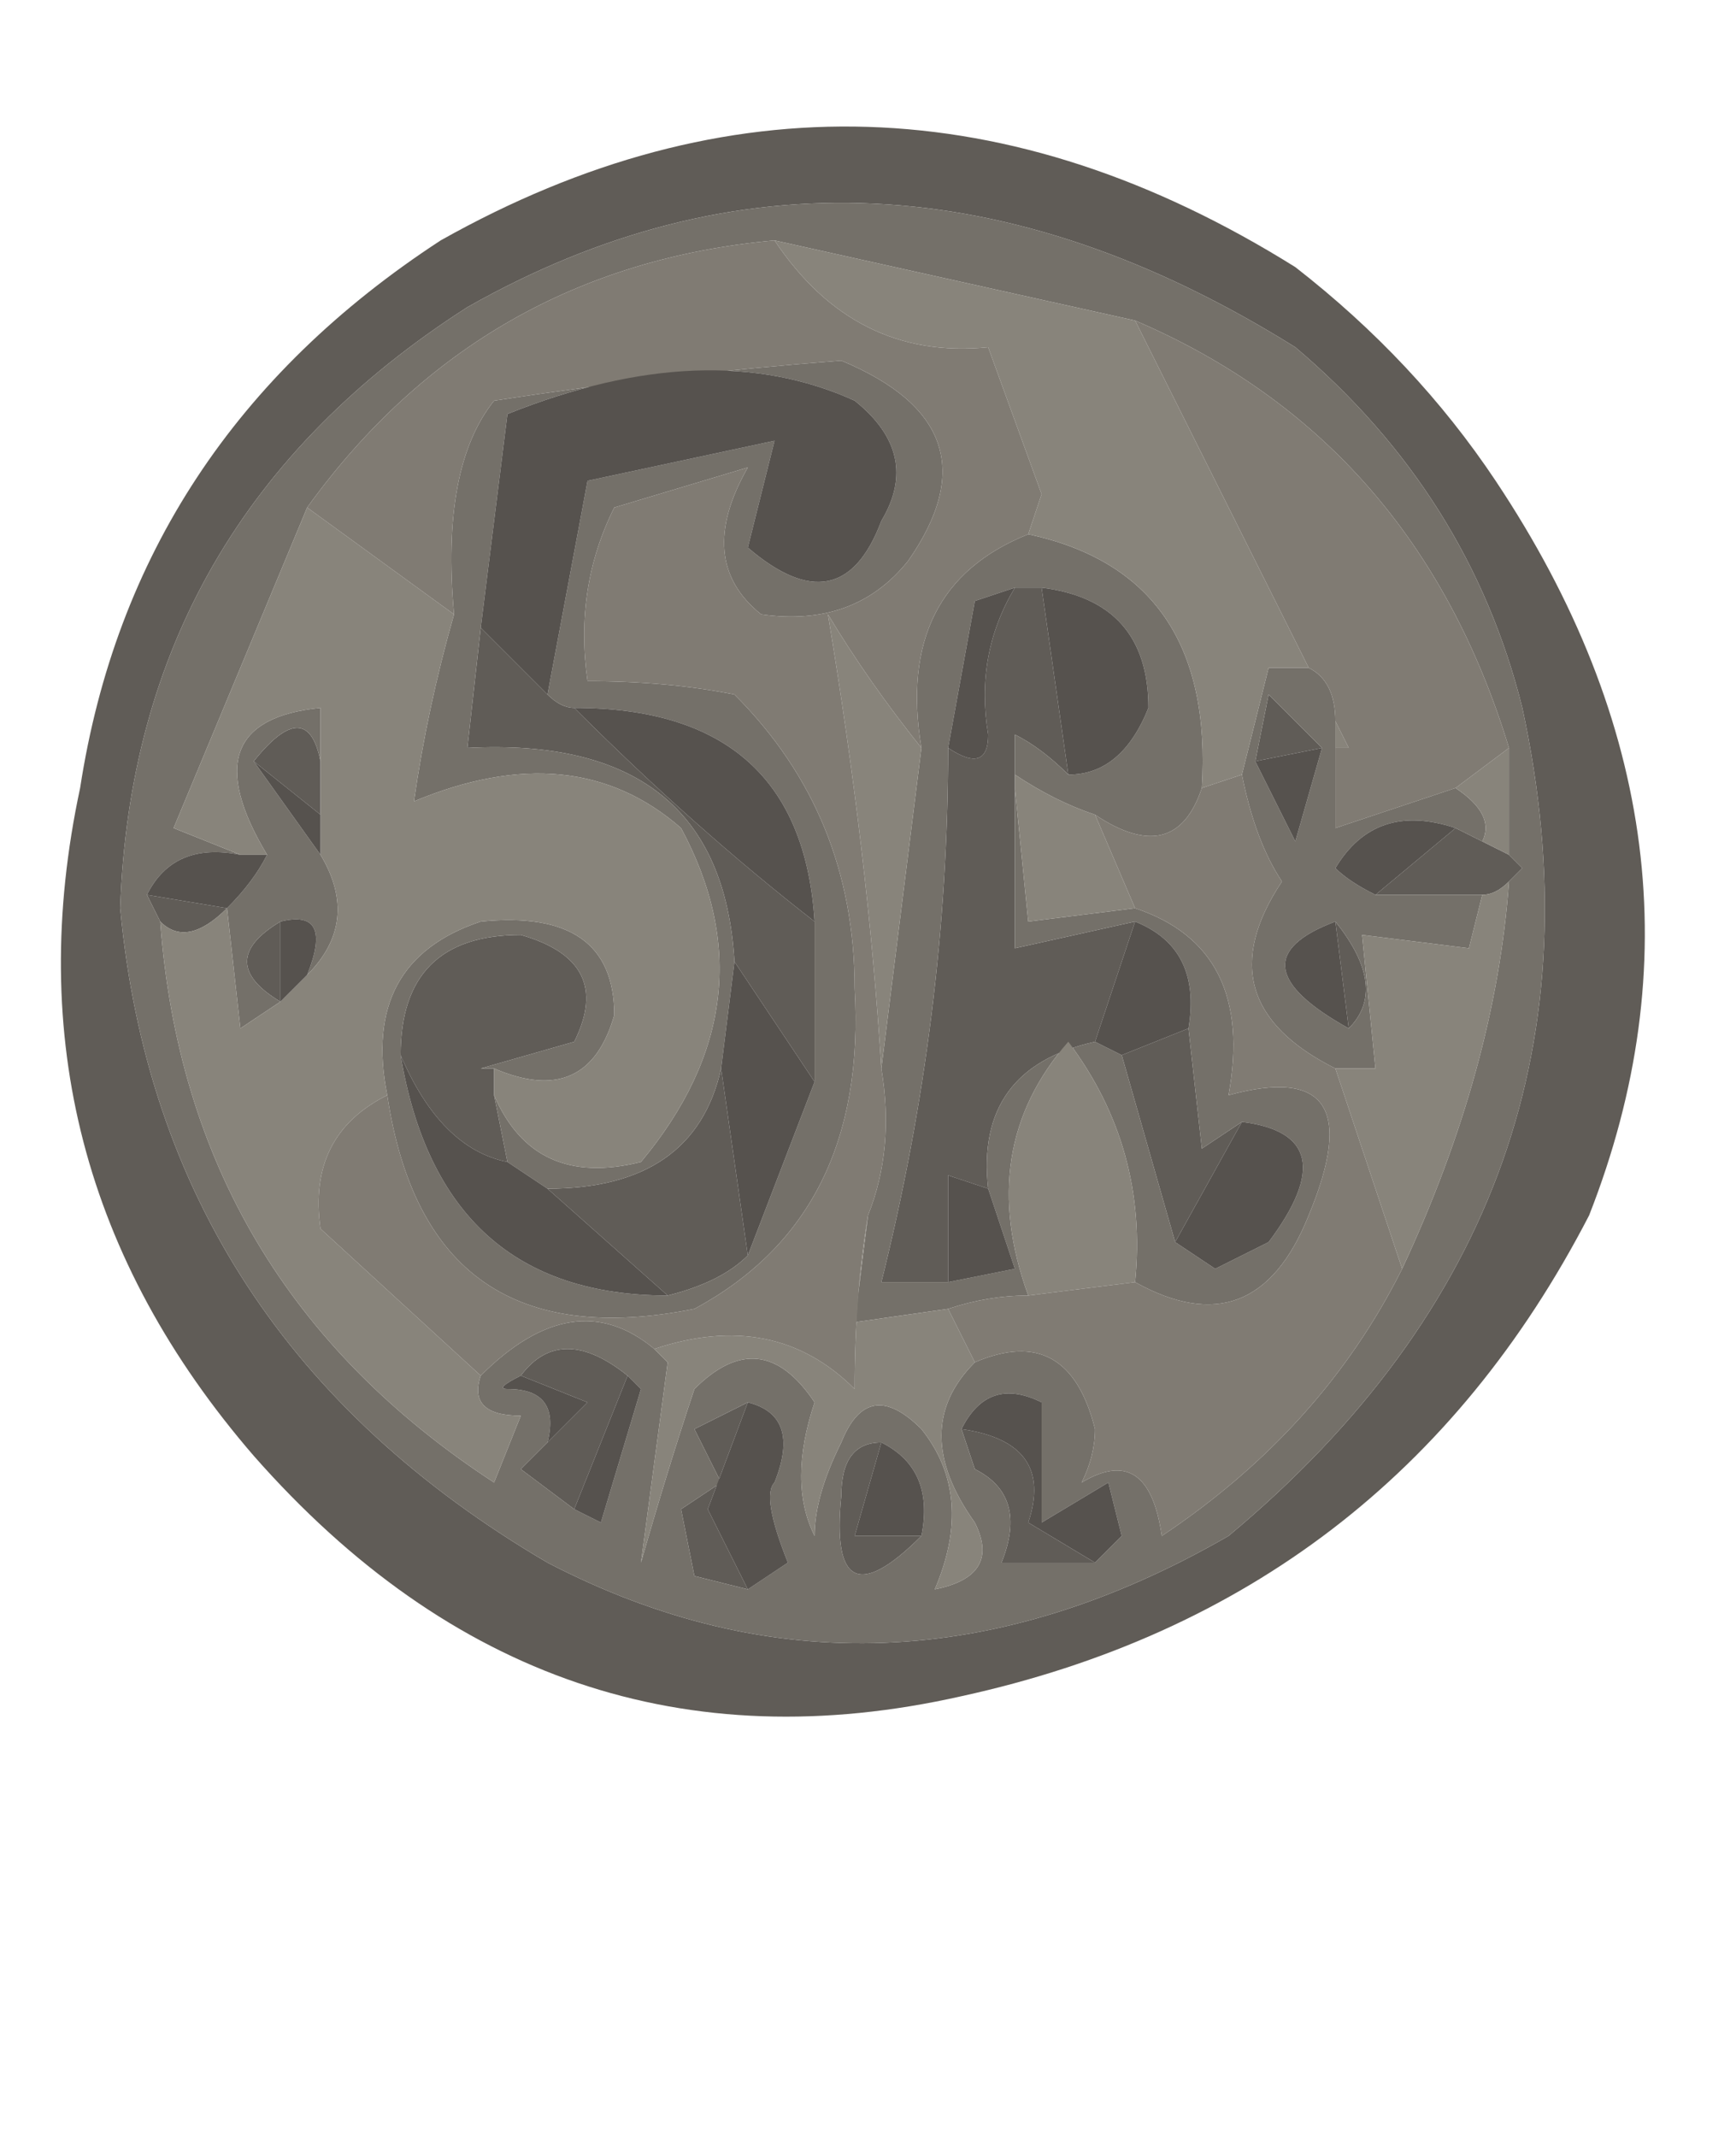 <?xml version="1.0" encoding="UTF-8" standalone="no"?>
<svg xmlns:xlink="http://www.w3.org/1999/xlink" height="8.0px" width="6.5px" xmlns="http://www.w3.org/2000/svg">
  <g transform="matrix(1.0, 0.0, 0.0, 1.0, 3.2, 3.45)">
    <path d="M1.65 -2.15 Q0.05 -3.15 -1.45 -2.3 -2.7 -1.5 -2.75 -0.05 -2.6 1.55 -1.15 2.4 0.1 3.05 1.4 2.3 2.9 1.05 2.5 -0.8 2.3 -1.6 1.65 -2.15 M1.65 -2.45 Q2.1 -2.1 2.4 -1.65 3.3 -0.3 2.75 1.1 2.0 2.55 0.4 2.9 -1.15 3.25 -2.25 2.0 -3.2 0.9 -2.9 -0.5 -2.7 -1.8 -1.55 -2.55 0.05 -3.45 1.65 -2.45 M2.35 -0.1 L1.95 -0.1 2.25 -0.35 2.35 -0.3 2.45 -0.25 2.5 -0.2 2.45 -0.15 Q2.4 -0.1 2.35 -0.1 M1.5 -0.6 L1.55 -0.85 1.75 -0.65 1.5 -0.6 M1.85 0.4 L1.8 0.0 Q2.0 0.25 1.85 0.4 M1.2 1.2 L1.0 0.5 1.25 0.4 1.3 0.85 1.45 0.75 1.2 1.2 M0.9 0.45 Q0.45 0.55 0.5 1.0 L0.35 0.95 0.35 1.35 0.1 1.35 Q0.35 0.35 0.35 -0.65 0.5 -0.55 0.5 -0.7 0.45 -1.0 0.6 -1.25 L0.7 -1.25 0.8 -0.55 Q0.7 -0.65 0.6 -0.7 L0.6 -0.55 0.6 -0.5 0.6 0.1 1.05 0.0 0.9 0.45 M-2.6 0.0 L-2.65 -0.1 -2.35 -0.05 Q-2.5 0.1 -2.6 0.0 M-1.15 -0.85 Q-1.1 -0.8 -1.05 -0.8 -0.6 -0.35 -0.15 0.0 L-0.15 0.6 -0.45 0.15 Q-0.5 -0.7 -1.45 -0.65 L-1.4 -1.1 -1.15 -0.85 M-0.4 1.25 Q-0.5 1.35 -0.7 1.4 L-1.15 1.0 Q-0.6 1.0 -0.5 0.55 L-0.4 1.25 M-1.7 0.5 Q-1.7 0.05 -1.25 0.05 -0.9 0.15 -1.05 0.45 L-1.4 0.55 -1.35 0.55 -1.35 0.65 -1.3 0.9 Q-1.55 0.85 -1.7 0.5 M-2.0 -0.6 L-2.0 -0.4 -2.25 -0.6 Q-2.05 -0.85 -2.0 -0.6 M-2.15 0.0 L-2.15 0.3 Q-2.4 0.15 -2.15 0.0 M0.4 1.9 Q0.75 1.95 0.65 2.25 L0.9 2.4 0.55 2.4 Q0.65 2.15 0.45 2.05 L0.4 1.9 M0.25 2.3 Q-0.1 2.65 -0.05 2.15 -0.05 1.95 0.1 1.95 L0.0 2.3 0.25 2.3 M-0.4 2.5 L-0.6 2.45 -0.65 2.2 -0.5 2.1 -0.6 1.9 -0.4 1.8 -0.55 2.2 -0.4 2.5 M-1.05 2.2 L-1.25 2.05 -1.15 1.95 -1.0 1.8 -1.25 1.7 Q-1.1 1.5 -0.85 1.7 L-1.05 2.2" fill="#605c57" fill-rule="evenodd" stroke="none"/>
    <path d="M1.65 -2.15 Q2.3 -1.6 2.5 -0.8 2.9 1.05 1.4 2.3 0.1 3.05 -1.15 2.4 -2.6 1.55 -2.75 -0.05 -2.7 -1.5 -1.45 -2.3 0.05 -3.15 1.65 -2.15 M1.7 -0.95 Q1.8 -0.9 1.8 -0.75 L1.8 -0.65 1.8 -0.35 2.25 -0.5 Q2.4 -0.4 2.35 -0.3 L2.25 -0.35 Q1.95 -0.45 1.8 -0.2 1.85 -0.15 1.95 -0.1 L2.35 -0.1 2.3 0.1 1.9 0.05 1.95 0.55 1.8 0.55 Q1.3 0.3 1.6 -0.15 1.5 -0.3 1.45 -0.55 L1.55 -0.95 1.7 -0.95 M1.75 -0.65 L1.55 -0.85 1.5 -0.6 1.65 -0.3 1.75 -0.65 M2.45 -0.65 Q2.1 -1.8 1.05 -2.25 L-0.3 -2.55 Q-1.4 -2.45 -2.05 -1.55 L-2.55 -0.35 -2.3 -0.25 Q-2.55 -0.3 -2.65 -0.1 L-2.6 0.0 Q-2.5 1.35 -1.35 2.1 L-1.25 1.85 Q-1.45 1.85 -1.4 1.7 -1.05 1.35 -0.75 1.6 L-0.7 1.65 -0.8 2.4 Q-0.7 2.05 -0.6 1.75 -0.35 1.5 -0.15 1.8 -0.25 2.1 -0.15 2.3 -0.15 2.15 -0.05 1.95 0.05 1.7 0.25 1.9 0.45 2.15 0.3 2.5 0.55 2.45 0.45 2.25 0.2 1.9 0.45 1.65 0.8 1.5 0.9 1.9 0.9 2.0 0.85 2.1 1.1 1.95 1.15 2.3 1.75 1.9 2.05 1.3 2.4 0.55 2.45 -0.15 L2.5 -0.2 2.45 -0.25 2.45 -0.65 M1.8 0.0 Q1.4 0.15 1.85 0.4 2.0 0.25 1.8 0.0 M1.2 1.2 L1.35 1.3 1.55 1.2 Q1.85 0.8 1.45 0.75 L1.3 0.85 1.25 0.4 Q1.3 0.1 1.05 0.0 L0.6 0.1 0.6 -0.5 0.65 0.0 1.05 -0.05 Q1.5 0.1 1.4 0.65 1.95 0.5 1.7 1.1 1.5 1.6 1.05 1.35 1.1 0.85 0.8 0.45 0.45 0.85 0.65 1.4 0.5 1.4 0.35 1.45 L0.0 1.5 0.05 1.1 Q0.15 0.85 0.1 0.55 L0.25 -0.65 Q0.15 -1.25 0.65 -1.45 1.35 -1.3 1.3 -0.5 1.2 -0.2 0.9 -0.4 0.75 -0.45 0.6 -0.55 L0.6 -0.7 Q0.7 -0.65 0.8 -0.55 1.0 -0.55 1.1 -0.8 1.1 -1.2 0.7 -1.25 L0.6 -1.25 0.45 -1.2 0.35 -0.65 Q0.35 0.35 0.1 1.35 L0.35 1.35 0.6 1.3 0.5 1.0 Q0.45 0.55 0.9 0.45 L1.0 0.5 1.2 1.2 M-1.15 -0.85 L-1.0 -1.65 -0.3 -1.8 -0.4 -1.4 Q-0.05 -1.1 0.1 -1.5 0.25 -1.75 0.0 -1.95 -0.55 -2.2 -1.3 -1.9 L-1.4 -1.1 -1.45 -0.65 Q-0.5 -0.7 -0.45 0.15 L-0.5 0.55 Q-0.6 1.0 -1.15 1.0 L-1.3 0.9 -1.35 0.65 Q-1.2 1.0 -0.8 0.9 -0.3 0.3 -0.65 -0.35 -1.05 -0.7 -1.65 -0.45 -1.6 -0.8 -1.5 -1.15 -1.55 -1.7 -1.35 -1.95 -0.7 -2.05 -0.05 -2.1 0.55 -1.85 0.2 -1.35 0.0 -1.1 -0.35 -1.15 -0.6 -1.35 -0.4 -1.7 L-0.9 -1.55 Q-1.05 -1.25 -1.0 -0.9 -0.7 -0.9 -0.45 -0.85 0.0 -0.4 0.0 0.25 0.05 1.1 -0.6 1.45 -1.6 1.65 -1.75 0.65 -1.85 0.15 -1.4 0.0 -0.9 -0.05 -0.9 0.35 -1.0 0.7 -1.35 0.55 L-1.4 0.55 -1.05 0.45 Q-0.9 0.15 -1.25 0.05 -1.7 0.05 -1.7 0.5 -1.55 1.4 -0.7 1.4 -0.5 1.35 -0.4 1.25 L-0.15 0.6 -0.15 0.0 Q-0.2 -0.8 -1.05 -0.8 -1.1 -0.8 -1.15 -0.85 M-2.0 -0.25 Q-1.85 0.0 -2.05 0.2 -1.95 -0.05 -2.15 0.0 -2.4 0.15 -2.15 0.3 L-2.3 0.4 -2.35 -0.05 Q-2.25 -0.15 -2.2 -0.25 -2.5 -0.75 -2.0 -0.8 L-2.0 -0.6 Q-2.05 -0.85 -2.25 -0.6 L-2.0 -0.25 M0.9 2.4 L1.0 2.3 0.95 2.1 0.7 2.25 0.7 1.8 Q0.5 1.7 0.4 1.9 L0.45 2.05 Q0.65 2.15 0.55 2.4 L0.9 2.4 M0.25 2.3 Q0.3 2.05 0.1 1.95 -0.05 1.95 -0.05 2.15 -0.1 2.65 0.25 2.3 M-0.4 2.5 L-0.25 2.4 Q-0.35 2.15 -0.3 2.1 -0.2 1.85 -0.4 1.8 L-0.6 1.9 -0.5 2.1 -0.65 2.2 -0.6 2.45 -0.4 2.5 M-1.05 2.2 L-0.95 2.25 -0.8 1.75 -0.85 1.7 Q-1.1 1.5 -1.25 1.7 -1.35 1.75 -1.3 1.75 -1.1 1.75 -1.15 1.95 L-1.25 2.05 -1.05 2.2" fill="#747069" fill-rule="evenodd" stroke="none"/>
    <path d="M1.7 -0.95 L1.55 -0.95 1.45 -0.55 1.3 -0.5 Q1.35 -1.3 0.65 -1.45 L0.7 -1.6 0.5 -2.15 Q0.0 -2.1 -0.3 -2.55 L1.05 -2.25 1.7 -0.95 M1.8 0.55 L1.95 0.55 1.9 0.05 2.3 0.1 2.35 -0.1 Q2.4 -0.1 2.45 -0.15 2.4 0.55 2.05 1.3 L1.8 0.55 M2.35 -0.3 Q2.4 -0.4 2.25 -0.5 L2.45 -0.65 2.45 -0.25 2.35 -0.3 M1.8 -0.65 L1.8 -0.75 1.85 -0.65 1.8 -0.65 M0.6 -0.55 Q0.75 -0.45 0.9 -0.4 L1.05 -0.05 0.65 0.0 0.6 -0.5 0.6 -0.55 M0.25 -0.65 L0.1 0.55 Q0.05 -0.25 -0.1 -1.15 0.05 -0.9 0.25 -0.65 M0.05 1.1 L0.0 1.5 0.35 1.45 0.45 1.65 Q0.2 1.9 0.45 2.25 0.55 2.45 0.3 2.5 0.45 2.15 0.25 1.9 0.05 1.7 -0.05 1.95 -0.15 2.15 -0.15 2.3 -0.25 2.1 -0.15 1.8 -0.35 1.5 -0.6 1.75 -0.7 2.05 -0.8 2.4 L-0.7 1.65 -0.75 1.6 Q-0.3 1.45 0.0 1.75 0.0 1.4 0.05 1.1 M0.65 1.4 Q0.45 0.85 0.8 0.45 1.1 0.85 1.05 1.35 L0.65 1.4 M-1.4 1.7 Q-1.45 1.85 -1.25 1.85 L-1.35 2.1 Q-2.5 1.35 -2.6 0.0 -2.5 0.1 -2.35 -0.05 L-2.3 0.4 -2.15 0.3 Q-2.1 0.25 -2.05 0.2 -1.85 0.0 -2.0 -0.25 L-2.0 -0.4 -2.0 -0.6 -2.0 -0.8 Q-2.5 -0.75 -2.2 -0.25 L-2.3 -0.25 -2.55 -0.35 -2.05 -1.55 -1.5 -1.15 Q-1.6 -0.8 -1.65 -0.45 -1.05 -0.7 -0.65 -0.35 -0.3 0.3 -0.8 0.9 -1.2 1.0 -1.35 0.65 L-1.35 0.55 Q-1.0 0.7 -0.9 0.35 -0.9 -0.05 -1.4 0.0 -1.85 0.15 -1.75 0.65 -2.05 0.8 -2.0 1.15 L-1.4 1.7" fill="#88847b" fill-rule="evenodd" stroke="none"/>
    <path d="M1.8 -0.75 Q1.8 -0.9 1.7 -0.95 L1.05 -2.25 Q2.1 -1.8 2.45 -0.65 L2.25 -0.5 1.8 -0.35 1.8 -0.65 1.85 -0.65 1.8 -0.75 M1.45 -0.55 Q1.5 -0.3 1.6 -0.15 1.3 0.3 1.8 0.55 L2.05 1.3 Q1.75 1.9 1.15 2.3 1.1 1.95 0.85 2.1 0.9 2.0 0.9 1.9 0.8 1.5 0.45 1.65 L0.35 1.45 Q0.5 1.4 0.65 1.4 L1.05 1.35 Q1.5 1.6 1.7 1.1 1.95 0.5 1.4 0.65 1.5 0.1 1.05 -0.05 L0.9 -0.4 Q1.2 -0.2 1.3 -0.5 L1.45 -0.55 M0.65 -1.45 Q0.15 -1.25 0.25 -0.65 0.05 -0.9 -0.1 -1.15 0.05 -0.25 0.1 0.55 0.15 0.85 0.05 1.1 0.0 1.4 0.0 1.75 -0.3 1.45 -0.75 1.6 -1.05 1.35 -1.4 1.7 L-2.0 1.15 Q-2.05 0.8 -1.75 0.65 -1.6 1.65 -0.6 1.45 0.05 1.1 0.0 0.25 0.0 -0.4 -0.45 -0.85 -0.7 -0.9 -1.0 -0.9 -1.05 -1.25 -0.9 -1.55 L-0.4 -1.7 Q-0.6 -1.35 -0.35 -1.15 0.0 -1.1 0.2 -1.35 0.55 -1.85 -0.05 -2.1 -0.7 -2.05 -1.35 -1.95 -1.55 -1.7 -1.5 -1.15 L-2.05 -1.55 Q-1.4 -2.45 -0.3 -2.55 0.0 -2.1 0.5 -2.15 L0.7 -1.6 0.65 -1.45" fill="#807b73" fill-rule="evenodd" stroke="none"/>
    <path d="M1.95 -0.1 Q1.85 -0.15 1.8 -0.2 1.95 -0.45 2.25 -0.35 L1.95 -0.1 M1.5 -0.6 L1.75 -0.65 1.65 -0.3 1.5 -0.6 M1.85 0.4 Q1.4 0.15 1.8 0.0 L1.85 0.4 M1.45 0.75 Q1.85 0.8 1.55 1.2 L1.35 1.3 1.2 1.2 1.45 0.75 M1.0 0.5 L0.9 0.45 1.05 0.0 Q1.3 0.1 1.25 0.4 L1.0 0.5 M0.5 1.0 L0.6 1.3 0.35 1.35 0.35 0.95 0.5 1.0 M0.35 -0.65 L0.45 -1.2 0.6 -1.25 Q0.45 -1.0 0.5 -0.7 0.5 -0.55 0.35 -0.65 M0.7 -1.25 Q1.1 -1.2 1.1 -0.8 1.0 -0.55 0.8 -0.55 L0.7 -1.25 M-2.65 -0.1 Q-2.55 -0.3 -2.3 -0.25 L-2.2 -0.25 Q-2.25 -0.15 -2.35 -0.05 L-2.65 -0.1 M-1.4 -1.1 L-1.3 -1.9 Q-0.55 -2.2 0.0 -1.95 0.25 -1.75 0.1 -1.5 -0.05 -1.1 -0.4 -1.4 L-0.3 -1.8 -1.0 -1.65 -1.15 -0.85 -1.4 -1.1 M-1.05 -0.8 Q-0.2 -0.8 -0.15 0.0 -0.6 -0.35 -1.05 -0.8 M-0.15 0.6 L-0.4 1.25 -0.5 0.55 -0.45 0.15 -0.15 0.6 M-0.7 1.4 Q-1.55 1.4 -1.7 0.5 -1.55 0.85 -1.3 0.9 L-1.15 1.0 -0.7 1.4 M-2.0 -0.4 L-2.0 -0.25 -2.25 -0.6 -2.0 -0.4 M-2.05 0.2 Q-2.1 0.25 -2.15 0.3 L-2.15 0.0 Q-1.95 -0.05 -2.05 0.2 M0.9 2.4 L0.65 2.25 Q0.75 1.95 0.4 1.9 0.5 1.7 0.7 1.8 L0.7 2.25 0.95 2.1 1.0 2.3 0.9 2.4 M0.1 1.95 Q0.3 2.05 0.25 2.3 L0.0 2.3 0.1 1.95 M-0.4 1.8 Q-0.2 1.85 -0.3 2.1 -0.35 2.15 -0.25 2.4 L-0.4 2.5 -0.55 2.2 -0.4 1.8 M-0.85 1.7 L-0.8 1.75 -0.95 2.25 -1.05 2.2 -0.85 1.7 M-1.15 1.95 Q-1.1 1.75 -1.3 1.75 -1.35 1.75 -1.25 1.7 L-1.0 1.8 -1.15 1.95" fill="#56524e" fill-rule="evenodd" stroke="none"/>
  </g>
</svg>
